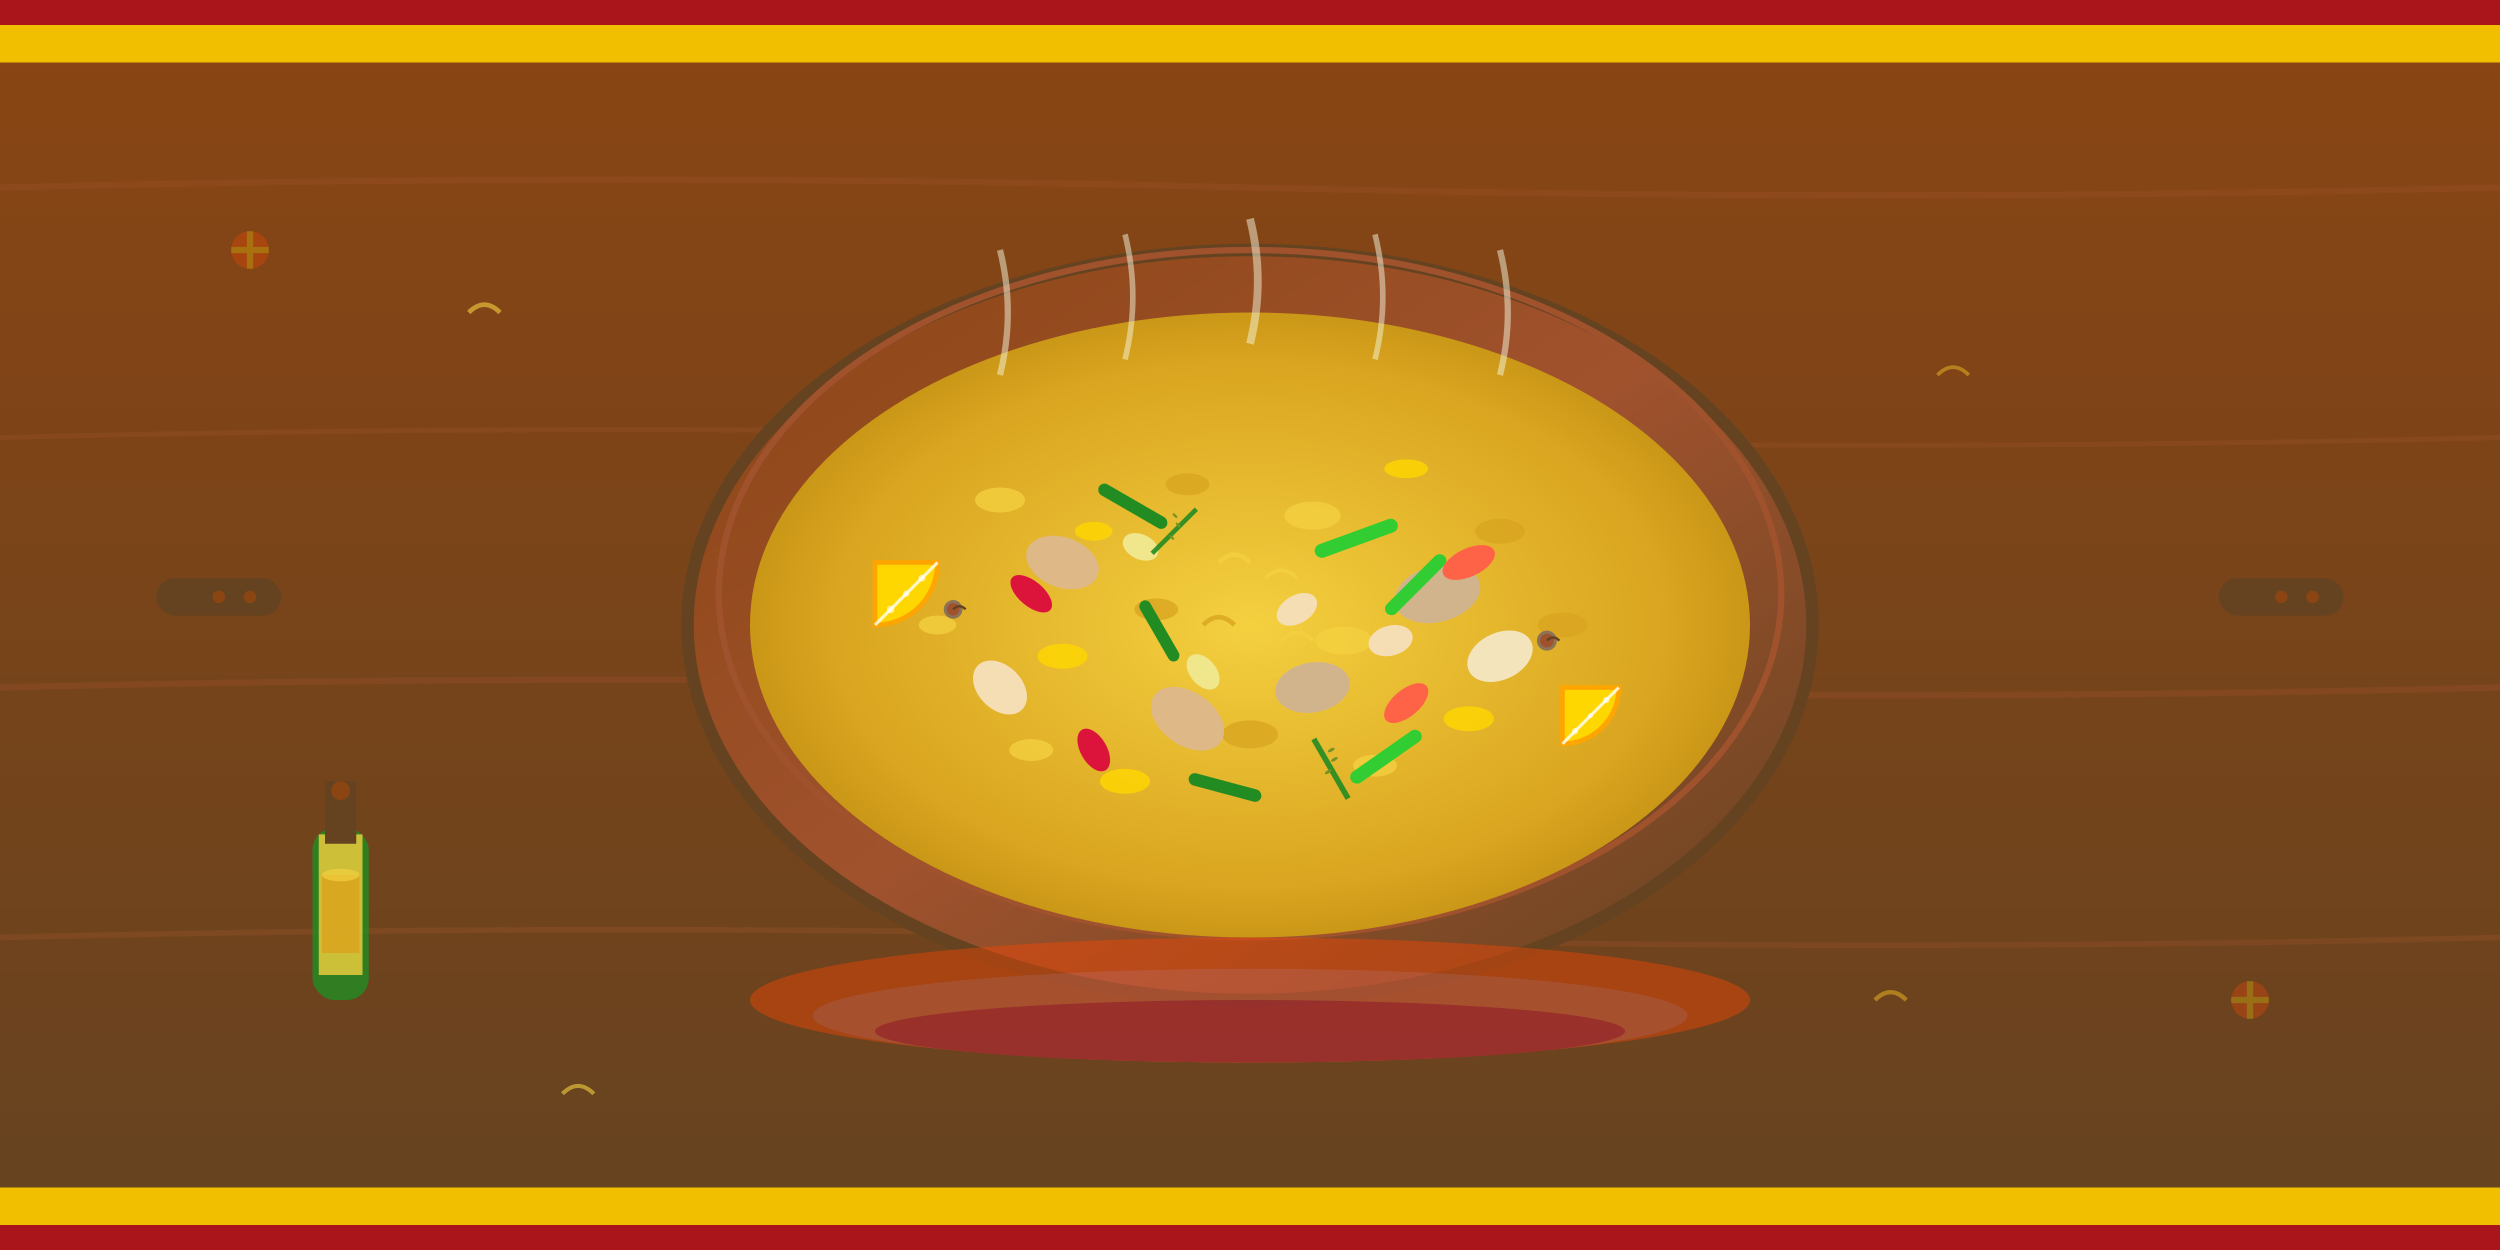 <svg xmlns="http://www.w3.org/2000/svg" viewBox="0 0 800 400" width="800" height="400">
  <defs>
    <linearGradient id="panGradient" x1="0%" y1="0%" x2="100%" y2="100%">
      <stop offset="0%" style="stop-color:#8B4513;stop-opacity:1" />
      <stop offset="50%" style="stop-color:#A0522D;stop-opacity:1" />
      <stop offset="100%" style="stop-color:#654321;stop-opacity:1" />
    </linearGradient>
    
    <radialGradient id="riceGradient" cx="50%" cy="50%" r="60%">
      <stop offset="0%" style="stop-color:#F4D03F;stop-opacity:1" />
      <stop offset="70%" style="stop-color:#DAA520;stop-opacity:1" />
      <stop offset="100%" style="stop-color:#B8860B;stop-opacity:1" />
    </radialGradient>
    
    <linearGradient id="tableGradient" x1="0%" y1="0%" x2="0%" y2="100%">
      <stop offset="0%" style="stop-color:#8B4513;stop-opacity:1" />
      <stop offset="100%" style="stop-color:#654321;stop-opacity:1" />
    </linearGradient>
    
    <filter id="shadow" x="-20%" y="-20%" width="140%" height="140%">
      <feDropShadow dx="3" dy="4" stdDeviation="5" flood-color="#000000" flood-opacity="0.4"/>
    </filter>
  </defs>
  
  <!-- Background table -->
  <rect x="0" y="0" width="800" height="400" fill="url(#tableGradient)"/>
  
  <!-- Wood grain texture -->
  <g opacity="0.3">
    <path d="M0 60 Q200 55 400 60 Q600 65 800 60" stroke="#A0522D" stroke-width="2" fill="none"/>
    <path d="M0 140 Q200 135 400 140 Q600 145 800 140" stroke="#A0522D" stroke-width="1.5" fill="none"/>
    <path d="M0 220 Q200 215 400 220 Q600 225 800 220" stroke="#A0522D" stroke-width="2" fill="none"/>
    <path d="M0 300 Q200 295 400 300 Q600 305 800 300" stroke="#A0522D" stroke-width="1.8" fill="none"/>
  </g>
  
  <!-- Large paella pan -->
  <ellipse cx="400" cy="200" rx="180" ry="120" fill="url(#panGradient)" filter="url(#shadow)"/>
  
  <!-- Pan rim -->
  <ellipse cx="400" cy="200" rx="180" ry="120" fill="none" stroke="#654321" stroke-width="4"/>
  <ellipse cx="400" cy="190" rx="170" ry="110" fill="none" stroke="#A0522D" stroke-width="2"/>
  
  <!-- Rice base -->
  <ellipse cx="400" cy="200" rx="160" ry="100" fill="url(#riceGradient)"/>
  
  <!-- Saffron rice texture with individual grains -->
  <g opacity="0.8">
    <!-- Rice grain clusters -->
    <ellipse cx="320" cy="160" rx="8" ry="4" fill="#F4D03F"/>
    <ellipse cx="350" cy="170" rx="6" ry="3" fill="#FFD700"/>
    <ellipse cx="380" cy="155" rx="7" ry="3.5" fill="#DAA520"/>
    <ellipse cx="420" cy="165" rx="9" ry="4.5" fill="#F4D03F"/>
    <ellipse cx="450" cy="150" rx="7" ry="3" fill="#FFD700"/>
    <ellipse cx="480" cy="170" rx="8" ry="4" fill="#DAA520"/>
    
    <ellipse cx="300" cy="200" rx="6" ry="3" fill="#F4D03F"/>
    <ellipse cx="340" cy="210" rx="8" ry="4" fill="#FFD700"/>
    <ellipse cx="370" cy="195" rx="7" ry="3.5" fill="#DAA520"/>
    <ellipse cx="430" cy="205" rx="9" ry="4.5" fill="#F4D03F"/>
    <ellipse cx="460" cy="190" rx="6" ry="3" fill="#FFD700"/>
    <ellipse cx="500" cy="200" rx="8" ry="4" fill="#DAA520"/>
    
    <ellipse cx="330" cy="240" rx="7" ry="3.5" fill="#F4D03F"/>
    <ellipse cx="360" cy="250" rx="8" ry="4" fill="#FFD700"/>
    <ellipse cx="400" cy="235" rx="9" ry="4.5" fill="#DAA520"/>
    <ellipse cx="440" cy="245" rx="7" ry="3.5" fill="#F4D03F"/>
    <ellipse cx="470" cy="230" rx="8" ry="4" fill="#FFD700"/>
  </g>
  
  <!-- Paella ingredients -->
  <!-- Chicken pieces -->
  <ellipse cx="340" cy="180" rx="12" ry="8" fill="#DEB887" transform="rotate(20 340 180)"/>
  <ellipse cx="460" cy="190" rx="14" ry="9" fill="#D2B48C" transform="rotate(-15 460 190)"/>
  <ellipse cx="380" cy="230" rx="13" ry="8.5" fill="#DEB887" transform="rotate(35 380 230)"/>
  <ellipse cx="420" cy="220" rx="12" ry="8" fill="#D2B48C" transform="rotate(-10 420 220)"/>
  
  <!-- Rabbit pieces -->
  <ellipse cx="320" cy="220" rx="10" ry="7" fill="#F5DEB3" transform="rotate(45 320 220)"/>
  <ellipse cx="480" cy="210" rx="11" ry="7.5" fill="#F4E4BC" transform="rotate(-25 480 210)"/>
  
  <!-- Green beans (garrofón) -->
  <rect x="350" y="160" width="25" height="4" rx="2" fill="#228B22" transform="rotate(30 362.5 162)"/>
  <rect x="420" y="170" width="28" height="4.5" rx="2.2" fill="#32CD32" transform="rotate(-20 434 172.25)"/>
  <rect x="360" y="200" width="22" height="3.8" rx="1.9" fill="#228B22" transform="rotate(60 371 201.9)"/>
  <rect x="440" y="185" width="26" height="4.2" rx="2.1" fill="#32CD32" transform="rotate(-45 453 187.1)"/>
  <rect x="380" y="250" width="24" height="4" rx="2" fill="#228B22" transform="rotate(15 392 252)"/>
  <rect x="430" y="240" width="27" height="4.3" rx="2.15" fill="#32CD32" transform="rotate(-35 443.5 242.15)"/>
  
  <!-- Lima beans (garrofón grande) -->
  <ellipse cx="365" cy="175" rx="6" ry="4" fill="#F0E68C" transform="rotate(25 365 175)"/>
  <ellipse cx="415" cy="195" rx="7" ry="4.5" fill="#F5DEB3" transform="rotate(-30 415 195)"/>
  <ellipse cx="385" cy="215" rx="6.5" ry="4.2" fill="#F0E68C" transform="rotate(50 385 215)"/>
  <ellipse cx="445" cy="205" rx="7.2" ry="4.8" fill="#F5DEB3" transform="rotate(-15 445 205)"/>
  
  <!-- Red peppers -->
  <ellipse cx="330" cy="190" rx="8" ry="4" fill="#DC143C" transform="rotate(40 330 190)"/>
  <ellipse cx="470" cy="180" rx="9" ry="4.5" fill="#FF6347" transform="rotate(-25 470 180)"/>
  <ellipse cx="350" cy="240" rx="7.5" ry="4.2" fill="#DC143C" transform="rotate(60 350 240)"/>
  <ellipse cx="450" cy="225" rx="8.5" ry="4.3" fill="#FF6347" transform="rotate(-40 450 225)"/>
  
  <!-- Snails (characteristic of Valencian paella) -->
  <circle cx="305" cy="195" r="3" fill="#8B7355"/>
  <circle cx="305" cy="195" r="2" fill="#A0522D"/>
  <path d="M305 195 Q307 193 309 195" stroke="#654321" stroke-width="0.8" fill="none"/>
  
  <circle cx="495" cy="205" r="3.2" fill="#8B7355"/>
  <circle cx="495" cy="205" r="2.2" fill="#A0522D"/>
  <path d="M495 205 Q497 203 499 205" stroke="#654321" stroke-width="0.8" fill="none"/>
  
  <!-- Rosemary sprigs -->
  <g opacity="0.9">
    <rect x="375" y="160" width="1.5" height="20" fill="#228B22" transform="rotate(45 375.75 170)"/>
    <ellipse cx="376" cy="165" rx="1" ry="0.4" fill="#6B8E23" transform="rotate(45 376 165)"/>
    <ellipse cx="377" cy="168" rx="1" ry="0.4" fill="#6B8E23" transform="rotate(45 377 168)"/>
    <ellipse cx="375" cy="172" rx="1" ry="0.4" fill="#6B8E23" transform="rotate(45 375 172)"/>
    
    <rect x="425" y="235" width="1.8" height="22" fill="#228B22" transform="rotate(-30 425.9 246)"/>
    <ellipse cx="426" cy="240" rx="1.2" ry="0.5" fill="#6B8E23" transform="rotate(-30 426 240)"/>
    <ellipse cx="427" cy="243" rx="1.2" ry="0.5" fill="#6B8E23" transform="rotate(-30 427 243)"/>
    <ellipse cx="425" cy="247" rx="1.2" ry="0.5" fill="#6B8E23" transform="rotate(-30 425 247)"/>
  </g>
  
  <!-- Saffron threads -->
  <g opacity="0.8">
    <path d="M390 180 Q395 175 400 180" stroke="#F4D03F" stroke-width="1.5" fill="none"/>
    <path d="M405 185 Q410 180 415 185" stroke="#F4D03F" stroke-width="1.2" fill="none"/>
    <path d="M385 200 Q390 195 395 200" stroke="#DAA520" stroke-width="1.5" fill="none"/>
    <path d="M410 205 Q415 200 420 205" stroke="#F4D03F" stroke-width="1.3" fill="none"/>
  </g>
  
  <!-- Lemon wedges -->
  <g transform="translate(280, 180)">
    <path d="M0 0 L20 0 A20 20 0 0 1 0 20 Z" fill="#FFD700"/>
    <path d="M0 0 L20 0 A20 20 0 0 1 0 20 Z" fill="none" stroke="#FFA500" stroke-width="1.5"/>
    <line x1="0" y1="20" x2="20" y2="0" stroke="#FFFFFF" stroke-width="1" opacity="0.8"/>
    <circle cx="5" cy="15" r="1.2" fill="#FFFFFF" opacity="0.6"/>
    <circle cx="10" cy="10" r="1" fill="#FFFFFF" opacity="0.6"/>
    <circle cx="15" cy="5" r="1.1" fill="#FFFFFF" opacity="0.6"/>
  </g>
  
  <g transform="translate(500, 220)">
    <path d="M0 0 L18 0 A18 18 0 0 1 0 18 Z" fill="#FFD700"/>
    <path d="M0 0 L18 0 A18 18 0 0 1 0 18 Z" fill="none" stroke="#FFA500" stroke-width="1.5"/>
    <line x1="0" y1="18" x2="18" y2="0" stroke="#FFFFFF" stroke-width="1" opacity="0.8"/>
    <circle cx="4" cy="14" r="1" fill="#FFFFFF" opacity="0.6"/>
    <circle cx="9" cy="9" r="0.8" fill="#FFFFFF" opacity="0.6"/>
    <circle cx="14" cy="4" r="1" fill="#FFFFFF" opacity="0.6"/>
  </g>
  
  <!-- Pan handles -->
  <rect x="50" y="185" width="40" height="12" rx="6" fill="#654321" filter="url(#shadow)"/>
  <rect x="710" y="185" width="40" height="12" rx="6" fill="#654321" filter="url(#shadow)"/>
  
  <!-- Handle rivets -->
  <circle cx="70" cy="191" r="2" fill="#8B4513"/>
  <circle cx="80" cy="191" r="2" fill="#8B4513"/>
  <circle cx="730" cy="191" r="2" fill="#8B4513"/>
  <circle cx="740" cy="191" r="2" fill="#8B4513"/>
  
  <!-- Cooking fire/heat marks under pan -->
  <g opacity="0.4">
    <ellipse cx="400" cy="320" rx="160" ry="20" fill="#FF4500"/>
    <ellipse cx="400" cy="325" rx="140" ry="15" fill="#FF6347"/>
    <ellipse cx="400" cy="330" rx="120" ry="10" fill="#DC143C"/>
  </g>
  
  <!-- Steam wisps -->
  <g opacity="0.5">
    <path d="M320 120 Q325 100 320 80" stroke="#F5F5DC" stroke-width="2" fill="none"/>
    <path d="M400 110 Q405 90 400 70" stroke="#F5F5DC" stroke-width="2.5" fill="none"/>
    <path d="M480 120 Q485 100 480 80" stroke="#F5F5DC" stroke-width="2" fill="none"/>
    <path d="M360 115 Q365 95 360 75" stroke="#F5F5DC" stroke-width="1.8" fill="none"/>
    <path d="M440 115 Q445 95 440 75" stroke="#F5F5DC" stroke-width="1.8" fill="none"/>
  </g>
  
  <!-- Ingredients around the pan -->
  <!-- Saffron threads scattered -->
  <g opacity="0.6">
    <path d="M150 100 Q155 95 160 100" stroke="#F4D03F" stroke-width="1.5" fill="none"/>
    <path d="M620 120 Q625 115 630 120" stroke="#DAA520" stroke-width="1.2" fill="none"/>
    <path d="M180 350 Q185 345 190 350" stroke="#F4D03F" stroke-width="1.3" fill="none"/>
    <path d="M600 320 Q605 315 610 320" stroke="#DAA520" stroke-width="1.4" fill="none"/>
  </g>
  
  <!-- Olive oil bottle -->
  <g transform="translate(100, 250)">
    <rect x="0" y="15" width="18" height="55" rx="7" fill="#228B22" opacity="0.9" filter="url(#shadow)"/>
    <rect x="2" y="17" width="14" height="45" fill="#F4D03F" opacity="0.8"/>
    <rect x="4" y="0" width="10" height="20" fill="#654321"/>
    <circle cx="9" cy="3" r="3" fill="#8B4513"/>
    
    <!-- Oil level -->
    <rect x="3" y="30" width="12" height="25" fill="#DAA520" opacity="0.9"/>
    <ellipse cx="9" cy="30" rx="6" ry="2" fill="#F4D03F" opacity="0.7"/>
  </g>
  
  <!-- Spanish flag colors accent -->
  <rect x="0" y="0" width="800" height="8" fill="#AA151B"/>
  <rect x="0" y="8" width="800" height="12" fill="#F1BF00"/>
  <rect x="0" y="380" width="800" height="12" fill="#F1BF00"/>
  <rect x="0" y="392" width="800" height="8" fill="#AA151B"/>
  
  <!-- Traditional Valencian ceramic pattern -->
  <g opacity="0.3">
    <circle cx="80" cy="80" r="6" fill="#FF4500"/>
    <path d="M74 80 L86 80 M80 74 L80 86" stroke="#FFD700" stroke-width="2"/>
    
    <circle cx="720" cy="320" r="6" fill="#FF4500"/>
    <path d="M714 320 L726 320 M720 314 L720 326" stroke="#FFD700" stroke-width="2"/>
  </g>
</svg>